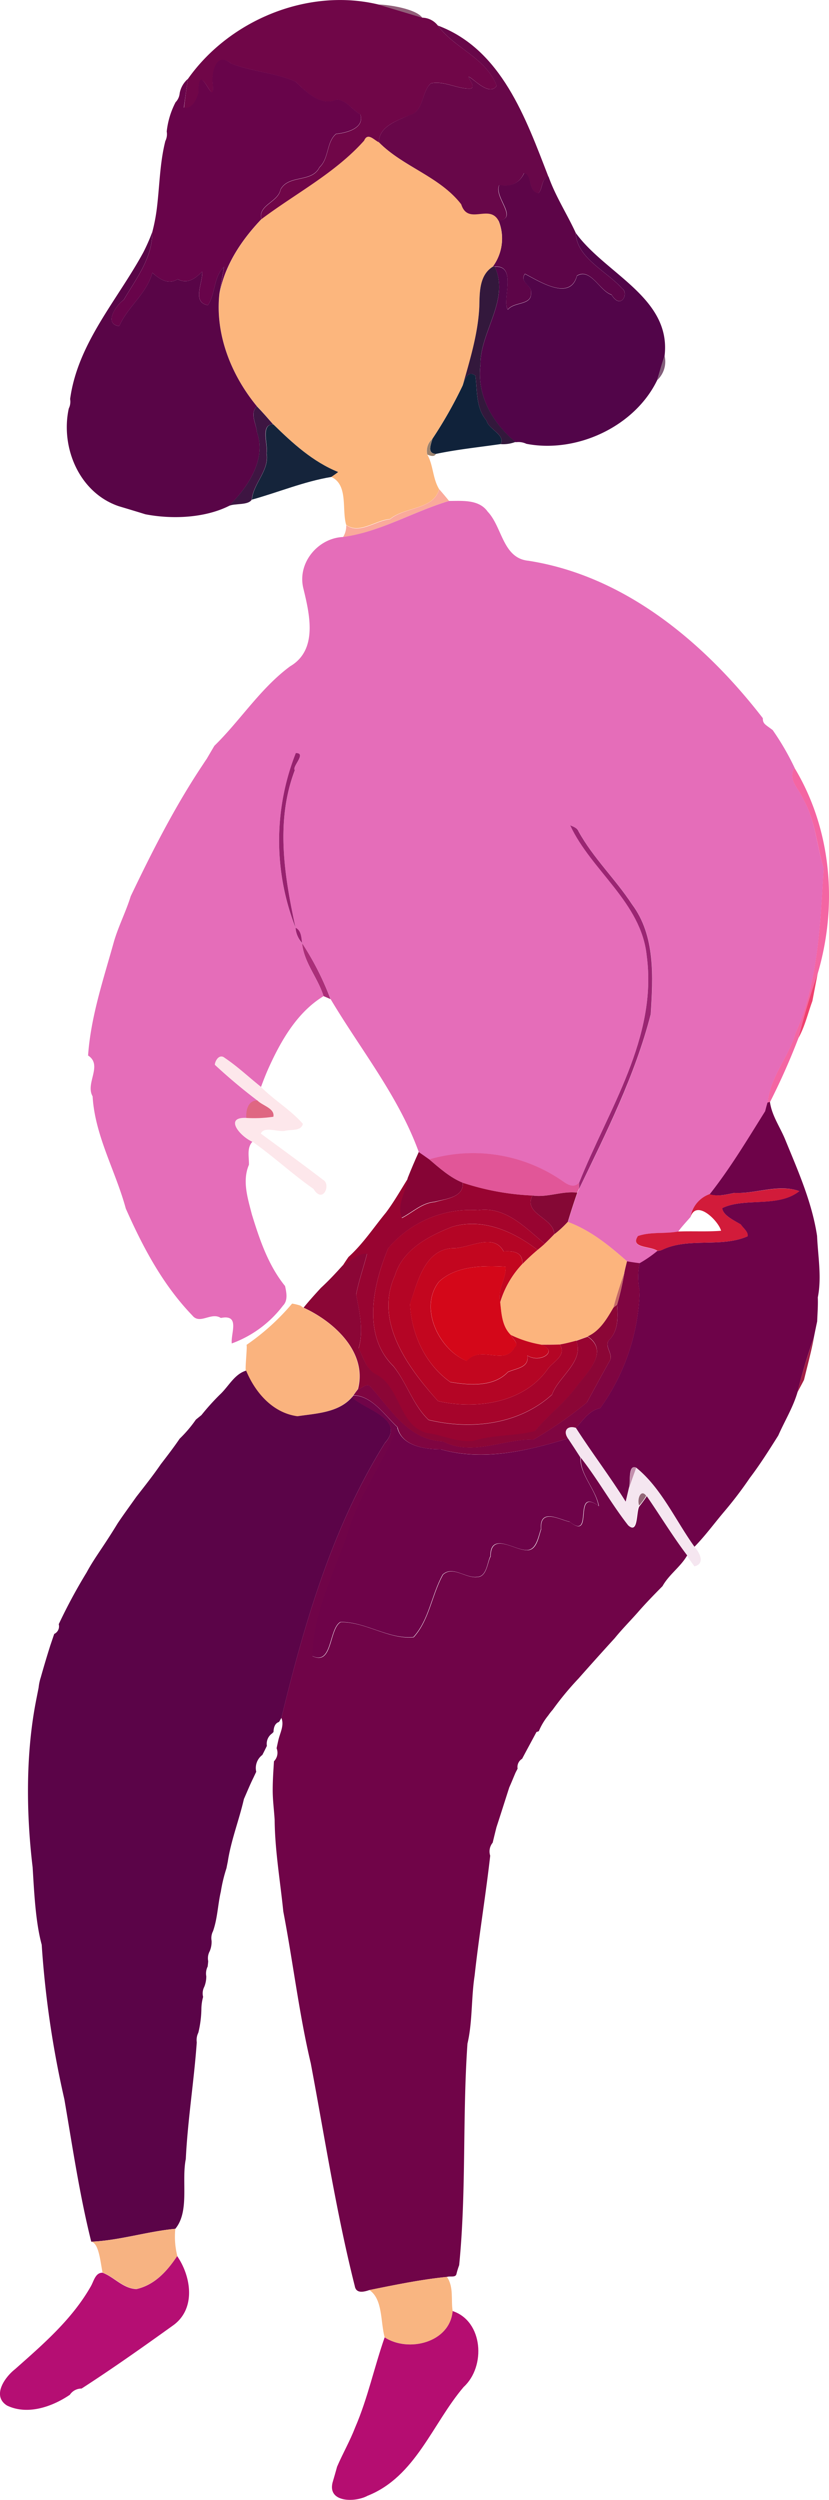 <svg xmlns="http://www.w3.org/2000/svg" viewBox="0 0 182.89 551.28"><defs><style>.cls-1{fill:#915f79;}.cls-2{fill:#700648;}.cls-3{fill:#680749;}.cls-4{fill:#68044a;}.cls-5{fill:#5d0548;}.cls-6{fill:#fcb67d;}.cls-7{fill:#520549;}.cls-8{fill:#33183c;}.cls-9{fill:#825d7a;}.cls-10{fill:#590547;}.cls-11{fill:#10223a;}.cls-12{fill:#9c816c;}.cls-13{fill:#3e1542;}.cls-14{fill:#15243b;}.cls-15{fill:#faaa9b;}.cls-16{fill:#e56db9;}.cls-17{fill:#f465a3;}.cls-18{fill:#9b2573;}.cls-19{fill:#97226f;}.cls-20{fill:#ef416e;}.cls-21{fill:#9a2170;}.cls-22{fill:#ab2e79;}.cls-23{fill:#d21b3a;}.cls-24{fill:#6e0349;}.cls-25{fill:#fde7eb;}.cls-26{fill:#e15698;}.cls-27{fill:#850835;}.cls-28{fill:#df6782;}.cls-29{fill:#860435;}.cls-30{fill:#980431;}.cls-31{fill:#fcb47d;}.cls-32{fill:#a6042b;}.cls-33{fill:#7f0541;}.cls-34{fill:#b40525;}.cls-35{fill:#c66865;}.cls-36{fill:#c3061f;}.cls-37{fill:#a21e45;}.cls-38{fill:#d40719;}.cls-39{fill:#8b0636;}.cls-40{fill:#fab37e;}.cls-41{fill:#f5e6f0;}.cls-42{fill:#c38fad;}.cls-43{fill:#936777;}.cls-44{fill:#5b0448;}.cls-45{fill:#a96c96;}.cls-46{fill:#700448;}.cls-47{fill:#f9b581;}.cls-48{fill:#b50d71;}.cls-49{fill:#f7b382;}.cls-50{fill:#b50e73;}</style></defs><g id="Layer_2" data-name="Layer 2"><g id="Layer_1-2" data-name="Layer 1"><path class="cls-1" d="M83.51,1c2,0,8.25.91,9.66,2.91Z"/><path class="cls-2" d="M41.46,17.4C50.59,4.45,67.92-2.76,83.51,1L93.17,3.9a4.42,4.42,0,0,1,3.42,1.73c3.73,5.09,10.52,7,13,13.27-1.35,2.05-4.09-.48-5.46-1.53-2.24-1.63,1.32,1.83-.31,2.16-2.87.15-5.83-1.79-8.74-1.16-2.11,1.79-1.55,6.28-4.73,7.05-2.65,1.15-6.8,2.44-6.76,6-1-.44-2.45-2.27-3.24-.37-6.4,7.16-15.07,11.61-22.66,17.32-.87-3.1,3.7-3.76,4.21-6.55,1.84-3.37,6.91-1.44,8.59-4.91,2.15-2,1.51-5.57,3.66-7.36,2.26-.21,6.35-1.23,5.36-4.31-1.86-1-3-3.14-5.27-3.25-3.44,1.59-6.7-1.71-9-3.95-4.52-2-9.61-2.23-14.22-4-3.23-2.61-4.17,1.66-4.11,3.91.85,7.78-3.17-6-3.09,2.65-.45,1.4-1.39,3.66-3.22,3.19C40.84,21.61,41.15,19.5,41.46,17.4Z"/><path class="cls-3" d="M96.59,5.63C110.66,10.88,116,26.09,121,39c-1.73.57-1.18,2.61-2.25,3.67-2.37-.46-1.22-3.83-3.14-4.49-1.06,2.32-3,3.11-5.49,2.66-1.27,2.68,4.38,7.33-.17,7.87-2-3.75-6.71,1.13-8.22-3.6C97,38.91,88.94,36.82,83.58,31.38c0-3.52,4.11-4.81,6.76-6,3.18-.77,2.62-5.26,4.73-7,2.91-.63,5.87,1.31,8.74,1.16,1.63-.33-1.93-3.79.31-2.16,1.37,1.05,4.11,3.58,5.46,1.53C107.11,12.64,100.32,10.72,96.59,5.63Z"/><path class="cls-4" d="M51,14c4.61,1.8,9.7,2,14.22,4,2.33,2.24,5.59,5.54,9,3.95,2.3.11,3.41,2.24,5.27,3.25,1,3.08-3.1,4.1-5.36,4.31-2.15,1.79-1.51,5.38-3.66,7.36-1.68,3.47-6.75,1.54-8.59,4.91-.51,2.79-5.08,3.45-4.21,6.55-4.39,4.62-8,10-9.25,16.37.26-1.46.76-4.39,1-5.86-2.31,2.22-1.83,5.87-3.54,8.47-3.62-.66-1.08-4.91-1.27-7.41-1.48,1.45-3.12,2.84-5.41,1.67-2.12,1.3-4,0-5.58-1.42-1.3,4.69-5.44,7.48-7.31,11.77-3.49-.46-.79-4.56,1-5.81,2.73-4.67,6.34-9.23,6.28-14.91a39.86,39.86,0,0,0,1.05-5.57c.58-4.85.63-9.79,1.84-14.54A3.36,3.36,0,0,0,36.78,29a18.22,18.22,0,0,1,1.95-6.45,3.26,3.26,0,0,0,.91-2,5.51,5.51,0,0,1,1.82-3.16c-.31,2.1-.62,4.21-.9,6.32,1.83.47,2.77-1.79,3.22-3.19-.08-8.63,3.94,5.13,3.09-2.65C46.81,15.63,47.75,11.36,51,14Z"/><path class="cls-5" d="M118.77,42.62c1.07-1.06.52-3.1,2.25-3.67,1.52,4.32,4.17,8.4,6,12.42.18,5.55,6.82,8.4,10.26,12.29,1.49,1-.28,4.78-2.38,1.3-2.56-.76-4.64-6-7.62-4.17-1.51,5.61-8.06,1.36-11.47-.42-1.33,1.9,1.66,2.46,1.34,4.29.1,2.67-3.76,1.83-5.11,3.59-1.43-1.85,2.2-9.87-2.89-9.46h-.43A10.44,10.44,0,0,0,110,48.66c4.55-.54-1.1-5.19.17-7.87,2.46.45,4.43-.34,5.49-2.66C117.55,38.79,116.4,42.16,118.77,42.62Z"/><path class="cls-6" d="M80.34,31c.79-1.9,2.21-.07,3.24.37,5.36,5.44,13.4,7.53,18.17,13.68,1.51,4.73,6.19-.15,8.22,3.6a10.44,10.44,0,0,1-1.24,10.14c-3,1.88-2.91,5.67-3,8.82-.28,6-2,11.68-3.66,17.38a95.09,95.09,0,0,1-6.69,11.79,3.48,3.48,0,0,0-1.11,3.45c1.35,2.41,1.16,5.24,2.61,7.64-1.24,4.57-7.53,3.85-10.84,6.58-3.18.25-6.77,3.4-9.67,1.29-1-3.41.51-8.83-3.3-10.57.51-.35,1-.7,1.52-1.09-5.57-2.25-10-6.35-14.28-10.49-1.19-1.35-2.36-2.7-3.61-4C51,82.75,47.41,73.72,48.43,64.7c1.28-6.37,4.86-11.75,9.25-16.37C65.27,42.62,73.94,38.17,80.34,31Z"/><path class="cls-7" d="M137.29,63.66c-3.44-3.89-10.08-6.74-10.26-12.29,6.47,9,21.09,14.26,19.59,27.08-.58,1.77-1.1,3.58-1.63,5.37-4.94,10.25-17.78,16.2-28.87,14.05a4,4,0,0,0-2.1-.37l-.31,0c-5.07-4.21-8.54-10.29-7.72-17-.09-7.36,6.53-14.25,3.17-21.66,5.09-.41,1.46,7.61,2.89,9.46,1.35-1.76,5.21-.92,5.11-3.59.32-1.83-2.67-2.39-1.34-4.29,3.41,1.78,10,6,11.47.42,3-1.84,5.06,3.41,7.62,4.17C137,68.44,138.78,64.63,137.29,63.66Z"/><path class="cls-8" d="M108.73,58.8h.43c3.36,7.41-3.26,14.3-3.17,21.66-.82,6.71,2.65,12.79,7.72,17a7.62,7.62,0,0,1-3.27.48c1.18-2-2.71-3.31-3.09-5.16-2.42-2.85-2-6.55-2.48-9.94-1.68-1.2-2.23.64-2.79,2.17,1.61-5.7,3.38-11.42,3.66-17.38C105.82,64.47,105.72,60.68,108.73,58.8Z"/><path class="cls-9" d="M146.62,78.45A5.59,5.59,0,0,1,145,83.82C145.52,82,146,80.22,146.62,78.45Z"/><path class="cls-10" d="M33.58,51.2c.06,5.68-3.55,10.24-6.28,14.91-1.76,1.25-4.46,5.35-1,5.81,1.87-4.29,6-7.08,7.31-11.77,1.62,1.41,3.46,2.72,5.58,1.42,2.29,1.17,3.93-.22,5.41-1.67.19,2.5-2.35,6.75,1.27,7.41,1.71-2.6,1.23-6.25,3.54-8.47-.25,1.47-.75,4.4-1,5.86-1,9,2.57,18,8.28,24.91-1.65,1.5-.18,3.8,0,5.65,2.22,6.25-2.28,12.45-6.18,16.31-5.28,2.64-12.43,3-18.44,1.84-2-.62-3.93-1.2-5.9-1.79-8.74-3-12.85-13-11-21.53A3.38,3.38,0,0,0,15.47,88c1.67-12.32,10.4-21.78,16.14-32.33A42.28,42.28,0,0,0,33.58,51.2Z"/><path class="cls-11" d="M102.08,85c.56-1.53,1.11-3.37,2.79-2.17.47,3.39.06,7.09,2.48,9.94.38,1.85,4.27,3.19,3.09,5.16-4.76.69-9.56,1.18-14.28,2.17-2-.17-1.09-2-.77-3.31A95.09,95.09,0,0,0,102.08,85Z"/><path class="cls-12" d="M94.28,100.24a3.48,3.48,0,0,1,1.11-3.45c-.32,1.31-1.28,3.14.77,3.31C95.9,100.65,95.28,100.69,94.28,100.24Z"/><path class="cls-13" d="M56.68,95.26c-.15-1.85-1.62-4.15,0-5.65,1.25,1.29,2.42,2.64,3.61,4-3-.14-1.08,4.68-1.5,6.3.68,3.87-2.91,6.6-3.24,10.26-.81,1.33-3.71.76-5.08,1.41C54.4,107.71,58.9,101.51,56.68,95.26Z"/><path class="cls-14" d="M58.82,99.9c.42-1.62-1.45-6.44,1.5-6.3,4.23,4.14,8.71,8.24,14.28,10.49-.49.39-1,.74-1.52,1.09-6,1-11.67,3.38-17.5,5C55.91,106.5,59.5,103.77,58.82,99.9Z"/><path class="cls-15" d="M96.89,107.88c.74.84,1.47,1.71,2.19,2.59-7.92,2.35-15.14,6.82-23.42,8a4.63,4.63,0,0,0,.72-2.67c2.9,2.11,6.49-1,9.67-1.29C89.36,111.73,95.65,112.45,96.89,107.88Z"/><path class="cls-16" d="M99.08,110.47c2.94,0,6.59-.37,8.51,2.36,3.24,3.39,3.3,10.29,9,10.83,21.33,3.33,38.88,18.12,51.7,34.71,0,1.27.49,1.34,2.18,2.63a57.55,57.55,0,0,1,4.85,8.36c-1.62,2.48.92,4.52,1.81,6.72,2.78,4.73,3,10.28,4.61,15.44-.78,12.21-1.15,24.88-6.22,36.36-1.56,5.31-5.56,9.49-6.13,15.24-.19.64-.37,1.27-.53,1.92-3.9,6.22-7.67,12.53-12.23,18.31a6.44,6.44,0,0,0-4.27,5c-.93,1.08-1.92,2.11-2.76,3.27-2.94.53-6-.05-8.86,1-1.81,2.7,2.78,2.15,4.32,3.27a26.44,26.44,0,0,1-3.91,2.71c-.94-.11-1.87-.25-2.8-.42-3.88-3.44-8.12-6.89-13.06-8.69.65-2.17,1.34-4.31,2.08-6.44l.4-.86c6.05-12.48,12.34-25,15.81-38.52.51-8.12,1.06-17.33-4.12-24.23-3.65-5.57-8.58-10.24-11.8-16.09-.31-.8-1.15-1-1.85-1.35,4.64,10,15.67,17,16.86,28.71,2.45,18.11-8.52,34-14.92,50.14-1.06,1.23-2.39.49-3.47-.27a34.7,34.7,0,0,0-29.56-4.87c-.77-.55-1.55-1.09-2.32-1.62-4.46-12.34-12.82-22.6-19.46-33.76A62.74,62.74,0,0,0,66.65,208c-.17-1.22-.18-2.75-1.45-3.37-2.46-11.38-4.46-23.47-.16-34.73-.71-.84,2.71-3.81.22-3.79a52.61,52.61,0,0,0-.06,38.52A5.5,5.5,0,0,0,66.65,208c.41,4.34,3.46,7.64,4.74,11.67-5.78,3.51-9.37,9.75-12.1,15.78-.62,1.37-1.18,2.82-1.71,4.25-2.69-2.12-5.18-4.49-8-6.39-1.1-.91-2.06.47-2.16,1.51a122.22,122.22,0,0,0,9.4,7.89c-2,0-2.59,2.15-2.44,3.86-5-.22-1.37,4.05,1.31,5.21-1.29,1.36-.72,3.38-.77,5.08-1.52,3.56-.26,7.38.64,10.92,1.71,5.56,3.61,11.23,7.33,15.82.31,1.41.68,3.18-.46,4.32a24.89,24.89,0,0,1-11.3,8.34c-.25-2.26,1.91-6.49-2.41-5.62-2.14-1.38-4.61,1.54-6.29-.55-6.54-6.79-10.92-15.09-14.68-23.58-2.25-8.3-6.82-16.07-7.32-24.75-1.67-2.87,2.31-6.86-1-9,.61-8.64,3.41-16.85,5.71-25.13,1-3.41,2.65-6.6,3.7-10,4.75-9.93,9.75-19.78,15.87-28.95.3-.46.61-.93.92-1.38.41-.71,1.24-2.12,1.66-2.83C53,158.9,57.44,151.79,64,146.94c6.19-3.62,4.3-11.52,2.92-17.2s3.31-11.11,8.78-11.32C83.94,117.29,91.16,112.82,99.08,110.47Z"/><path class="cls-17" d="M175.3,169.36c8.17,13.56,9.54,30.28,5.1,45.34a138,138,0,0,0-4.25,14.21,150.36,150.36,0,0,1-6.26,14.1l-.52.11c.57-5.75,4.57-9.93,6.13-15.24,5.07-11.48,5.44-24.15,6.22-36.36-1.56-5.16-1.83-10.71-4.61-15.44C176.22,173.88,173.68,171.84,175.3,169.36Z"/><path class="cls-18" d="M125.79,182c.7.31,1.54.55,1.85,1.35,3.22,5.85,8.15,10.52,11.8,16.09,5.18,6.9,4.63,16.11,4.12,24.23-3.47,13.49-9.76,26-15.81,38.52,0-.34,0-1,0-1.34,6.4-16.12,17.37-32,14.92-50.14C141.46,199,130.43,192,125.79,182Z"/><path class="cls-19" d="M65.26,166.07c2.49,0-.93,3-.22,3.79-4.3,11.26-2.3,23.35.16,34.73A52.61,52.61,0,0,1,65.26,166.07Z"/><path class="cls-20" d="M180.4,214.7c-.4,2-.78,4-1.17,6.05-1,2.7-1.65,5.62-3.08,8.16A138,138,0,0,1,180.4,214.7Z"/><path class="cls-21" d="M65.2,204.59c1.27.62,1.28,2.15,1.45,3.37A5.5,5.5,0,0,1,65.2,204.59Z"/><path class="cls-22" d="M66.65,208a62.74,62.74,0,0,1,6.27,12.33l-1.53-.66C70.11,215.6,67.06,212.3,66.65,208Z"/><path class="cls-23" d="M162.1,263.06c4.79.23,9.6-2,14.29-.39-4.65,3.78-11.95,1.32-17,3.74.07,1.64,2.62,2.72,4.1,3.6.46.85,1.68,1.61,1.49,2.62-6,2.61-13.21.13-19,3.08l-.92.14c-1.54-1.12-6.13-.57-4.32-3.27,2.84-1,5.92-.45,8.86-1,3.15-.13,6.33.08,9.48-.17-.53-2.09-5.34-7-6.72-3.1a6.44,6.44,0,0,1,4.27-5C158.42,263.92,160.29,263.4,162.1,263.06Z"/><path class="cls-24" d="M175.91,307.12c-1,3.33-2.82,6.28-4.21,9.44-2,3.17-4,6.36-6.28,9.36a87.17,87.17,0,0,1-5.73,7.52c-1.85,2.19-3.56,4.49-5.49,6.61-.24.26-.72.79-1,1.05-4.17-5.8-7.33-13-12.87-17.46-1.85-.76-1.18,3.23-1.56,4.42-.18.78-.55,2.33-.73,3.11-3.49-5.56-7.48-10.78-11-16.29,1.62-1.7,2.89-3.84,5.37-4.36a46.33,46.33,0,0,0,8.7-25.86,14.42,14.42,0,0,1,0-6.1,26.54,26.54,0,0,0,3.92-2.71c.23,0,.69-.1.92-.15,5.82-2.94,13-.46,19-3.07.19-1-1-1.78-1.49-2.61-1.48-.89-4-2-4.1-3.61,5-2.41,12.34,0,17-3.74-4.69-1.65-9.51.62-14.3.39-1.8.34-3.67.86-5.48.29,4.56-5.77,8.33-12.09,12.23-18.31.16-.65.33-1.28.52-1.91l.53-.13c.41,3,2.21,5.49,3.34,8.23,2.84,6.94,5.93,13.84,7.06,21.32.19,4.51,1.06,9.08.16,13.56.07,1.77-.07,3.51-.14,5.29-.2.91-.57,2.73-.75,3.63A120.22,120.22,0,0,0,175.91,307.12Z"/><path class="cls-25" d="M47.39,234.78c.1-1,1.06-2.42,2.16-1.51,2.85,1.9,5.34,4.27,8,6.39,2.9,2.94,6.53,5.05,9.27,8.17-.37,1.69-2.69,1.19-4,1.56-1.62.26-4.57-1.07-5.28.59,4.59,3.37,9.21,6.73,13.74,10.2,1.8.93,0,5.46-2.12,2-4.67-3.26-8.85-7.18-13.52-10.45-2.68-1.16-6.28-5.43-1.31-5.21a29,29,0,0,0,6-.26c.38-1.86-2.42-2.44-3.52-3.6A122.22,122.22,0,0,1,47.39,234.78Z"/><path class="cls-26" d="M94.7,255.67a34.7,34.7,0,0,1,29.56,4.87c1.08.76,2.41,1.5,3.47.27,0,.33,0,1,0,1.34l-.4.86c-3.29-.43-6.53,1.12-9.87.63a56.56,56.56,0,0,1-15.4-2.82C99.28,259.65,97,257.61,94.7,255.67Z"/><path class="cls-27" d="M117.48,263.64c3.34.49,6.58-1.06,9.87-.63-.74,2.13-1.43,4.27-2.08,6.44a22.5,22.5,0,0,1-3,2.76C122.32,268.55,115.28,267.72,117.48,263.64Z"/><path class="cls-28" d="M54.35,246.53c-.15-1.71.42-3.91,2.44-3.86,1.1,1.16,3.9,1.74,3.52,3.6A29,29,0,0,1,54.35,246.53Z"/><path class="cls-29" d="M89.93,259.81c.77-1.94,1.59-3.87,2.45-5.76.77.53,1.55,1.07,2.32,1.62,2.29,1.94,4.58,4,7.38,5.15.29,3.27-3.9,3.57-6.19,4.19-2.84.21-4.87,2.31-7.28,3.53C87.36,265.69,89.53,262.68,89.93,259.81Z"/><path class="cls-30" d="M102.08,260.82a56.56,56.56,0,0,0,15.4,2.82c-2.2,4.08,4.84,4.91,4.78,8.57-.69.7-1.37,1.41-2.08,2.07-4.27-3.54-8.63-8.29-14.72-7.4a23.78,23.78,0,0,0-19.81,8.39c-3.32,7.94-5.88,19.1,1.13,26,3,3.72,4.34,8.62,7.78,11.87,9.34,2.24,19.87,1.08,27.23-5.58,1.32-3.88,7.2-7.35,5.33-11.87l2.54-.92c5.08,3.46-.64,8.41-3,11.76-2.58,3.29-6,5.86-8.64,9.1-4.41,1.19-9.16.76-13.56,2.19-3.47.43-6.8-1.32-10.23-1.73-6.36-1.71-5.81-9.83-11-12.81-2.4-1.08-3-3.78-4.11-5.91,1.15-3.95.18-7.95-.55-11.85.58-3.08,1.65-6,2.4-9-2.06-.11-3.59,1.76-5.38,2.61.42-.66.85-1.31,1.29-1.94,3.19-2.87,5.55-6.49,8.26-9.78,1.79-2.39,3.27-5,4.85-7.53-.4,2.87-2.57,5.88-1.32,8.73,2.41-1.22,4.44-3.32,7.28-3.53C98.18,264.39,102.37,264.09,102.08,260.82Z"/><path class="cls-31" d="M125.27,269.45c4.94,1.8,9.18,5.25,13.06,8.69-.21.83-.42,1.67-.59,2.52-.87,2.55-1.71,5.13-2.42,7.75-1.44,2.46-2.95,5.09-5.66,6.32l-2.54.92c-1.19.32-2.39.63-3.61.84-1.41,0-2.83.08-4.23.05a24.71,24.71,0,0,1-6.52-2.09c-2-1.86-2.13-4.69-2.4-7.24a21.17,21.17,0,0,1,4.87-8.45,45.11,45.11,0,0,1,3.36-3.12c.53-.44,1.08-.89,1.59-1.36.71-.66,1.39-1.37,2.08-2.07A22.5,22.5,0,0,0,125.27,269.45Z"/><path class="cls-32" d="M105.46,266.88c6.09-.89,10.45,3.86,14.72,7.4-.51.47-1.06.92-1.59,1.36-5.31-4.1-12.11-7.13-18.86-5.1-5.23,2.07-10.87,5-12.62,10.78-4.63,10.21,3,20.4,9.52,27.65,8.26,1.9,18.8.48,24.09-6.9,1.18-1.8,4.37-3.05,2.79-5.58,1.22-.21,2.42-.52,3.61-.84,1.87,4.52-4,8-5.33,11.87-7.36,6.66-17.89,7.82-27.23,5.58-3.44-3.25-4.81-8.15-7.78-11.87-7-6.86-4.45-18-1.13-26A23.78,23.78,0,0,1,105.46,266.88Z"/><path class="cls-33" d="M138.33,278.14c.93.17,1.86.31,2.8.42a14.21,14.21,0,0,0,0,6.09,46.4,46.4,0,0,1-8.7,25.88c-2.48.51-3.75,2.64-5.37,4.35-1.94-.6-2.87.71-1.73,2.34-9,2.75-18.74,5-28.06,2.4-3.64,0-8.72-.79-9.57-4.93-2.75-2.5-5.63-6.94-9.72-7,.32-.46.65-.91,1-1.35.89-.17,2-1.5,2.74-.56,4.61,5,8.27,11.72,16,12.06,6.51,3.33,13.26-.54,20-.41a88.76,88.76,0,0,0,11.75-8.16c1.62-2.95,3.31-6.11,5-9.11,1.07-1.6-1.53-3.42.12-4.89,1.86-2.09,1.73-4.95,1.55-7.56a61.9,61.9,0,0,0,1.61-7.08C137.91,279.81,138.12,279,138.33,278.14Z"/><path class="cls-34" d="M99.73,270.54c6.75-2,13.55,1,18.86,5.1a45.11,45.11,0,0,0-3.36,3.12c.2-2.7-2-2.93-4.12-2.8-2.2-4.22-7.62-.65-11.09-.71-6.35.17-7.93,7.58-9.56,12.33.3,6.63,3.38,13.31,8.89,17.21,4.14.71,9.54,1.15,12.7-2.2,1.88-.87,4.72-.94,4.32-3.64,2.83,1.82,7.12-1.09,2.91-2.41,1.4,0,2.82,0,4.23-.05,1.58,2.53-1.61,3.78-2.79,5.58-5.29,7.38-15.83,8.8-24.09,6.9-6.47-7.25-14.15-17.44-9.52-27.65C88.86,275.51,94.5,272.61,99.73,270.54Z"/><path class="cls-35" d="M137.74,280.66a61.9,61.9,0,0,1-1.61,7.08l-.81.67C136,285.79,136.87,283.21,137.74,280.66Z"/><path class="cls-36" d="M100,275.25c3.47.06,8.89-3.51,11.09.71,2.14-.13,4.32.1,4.12,2.8a21.17,21.17,0,0,0-4.87,8.45c-.7-2.79,1.36-5.21,1.2-7.87-4.93-.28-11-.24-14.74,3.34-4.47,5.79.09,15,6.13,17.42,3.12-3.58,8.42,1.18,10.59-3,1.11-.82-.45-1.84-.78-2.69a24.71,24.71,0,0,0,6.52,2.09c4.21,1.32-.08,4.23-2.91,2.41.4,2.7-2.44,2.77-4.32,3.64-3.16,3.35-8.56,2.91-12.7,2.2-5.51-3.9-8.59-10.58-8.89-17.21C92.09,282.83,93.67,275.42,100,275.25Z"/><path class="cls-37" d="M179.56,295c-.59,3.12-1.43,6.19-2.18,9.29-.47.94-1,1.86-1.47,2.79A120,120,0,0,1,179.56,295Z"/><path class="cls-38" d="M96.82,282.68c3.71-3.58,9.81-3.62,14.74-3.34.16,2.66-1.9,5.08-1.2,7.87.27,2.55.41,5.38,2.4,7.24.33.85,1.89,1.87.78,2.69-2.17,4.14-7.47-.62-10.59,3C96.91,297.64,92.35,288.47,96.82,282.68Z"/><path class="cls-39" d="M136.13,287.74c.18,2.61.31,5.47-1.55,7.56-1.65,1.47.95,3.29-.12,4.89-1.69,3-3.38,6.16-5,9.11a88.76,88.76,0,0,1-11.75,8.16c-6.75-.13-13.5,3.74-20,.41-7.75-.34-11.41-7.05-16-12.06-.75-.94-1.85.39-2.74.56,2.16-8.17-5.29-14.94-12-18,1.21-1.5,2.52-2.94,3.82-4.36,1.7-1.56,3.27-3.24,4.8-4.95,1.79-.85,3.32-2.72,5.38-2.61-.75,3-1.82,5.95-2.4,9,.73,3.9,1.7,7.9.55,11.85,1.09,2.13,1.71,4.83,4.11,5.91,5.24,3,4.69,11.1,11,12.81,3.43.41,6.76,2.16,10.23,1.73,4.4-1.43,9.15-1,13.56-2.19,2.66-3.24,6.06-5.81,8.64-9.1,2.37-3.35,8.09-8.3,3-11.76,2.71-1.23,4.22-3.86,5.66-6.32Z"/><path class="cls-40" d="M64.44,287.47a11.34,11.34,0,0,1,1.87.46l.6.44c6.74,3.06,14.19,9.83,12,18-.33.44-.66.89-1,1.35l-.3.4c-3,3.44-7.88,3.58-12.07,4.2-5.46-.73-9.31-5.22-11.31-10.05-.2-.45.37-5.44.15-5.69A51,51,0,0,0,64.44,287.47Z"/><path class="cls-41" d="M125.31,317.22c-1.14-1.63-.21-2.94,1.73-2.34,3.55,5.51,7.54,10.73,11,16.29.18-.78.55-2.33.73-3.11q.76-2.22,1.56-4.41c5.54,4.43,8.7,11.65,12.87,17.45,1.13,1.21,2.46,3.72,0,4.32-.6-.82-1.18-1.64-1.75-2.47-3.19-4.21-5.94-8.7-8.91-13.05-1.14-1.59-2.08.65-1.56,2.14-.84.89-.19,6.46-2.56,4.27-3.74-4.77-6.68-10.13-10.43-14.9C127.14,320,126.23,318.6,125.31,317.22Z"/><path class="cls-24" d="M97.25,319.62c9.32,2.64,19,.35,28.06-2.4.92,1.38,1.83,2.76,2.74,4.19-.18,3.7,3.36,7,4,10.68-5.93-4.34-.91,7.85-6.41,3.47-2.05-.4-6.7-3.2-6.3,1.64-.58,1.48-1,4.91-3.4,4.6-2.6-.09-7.8-4-7.76,1.38-.69,1.22-.77,4.6-3,4.56-2.47.32-5.33-2.55-7.51-.53-2.47,4.41-3,10-6.47,13.79-5.48.54-10.64-3.43-16.12-3.32-2.59,1.5-1.73,9.68-6.2,7.49,0-9.35,4.77-18.3,7.73-27.11,2.51-8.31,7.84-15.35,11-23.37C88.53,318.83,93.61,319.6,97.25,319.62Z"/><path class="cls-42" d="M138.8,328.06c.38-1.18-.29-5.18,1.56-4.41Q139.57,325.84,138.8,328.06Z"/><path class="cls-43" d="M141,332c-.52-1.49.42-3.73,1.56-2.14C142.12,330.63,141.59,331.34,141,332Z"/><path class="cls-44" d="M38.68,491.5c-6.24.58-12.29,2.57-18.55,2.84C17.55,484,16,473.44,14.2,462.94a216.59,216.59,0,0,1-5-34.09c-1.36-5-1.66-11.5-2-17.07-1.39-11.57-1.57-24.65.7-36.47.15-.79.47-2.37.62-3.16A10.89,10.89,0,0,1,9,369.88q1-3.56,2.11-7.06c.29-.84.56-1.67.85-2.5a1.85,1.85,0,0,0,1-2.15,119.82,119.82,0,0,1,6.16-11.43c1-1.87,2.19-3.62,3.37-5.39s2.35-3.58,3.46-5.41c1.34-2,2.74-3.9,4.11-5.84,1.85-2.38,3.71-4.72,5.41-7.2,1.42-1.85,2.85-3.7,4.16-5.63a28.17,28.17,0,0,0,3.58-4.21c.41-.34.82-.66,1.23-1a51.17,51.17,0,0,1,4.06-4.51c1.92-1.77,3.18-4.51,5.8-5.3,2,4.83,5.85,9.32,11.31,10.06,4.18-.62,9.1-.77,12.06-4.21,2.88,2.8,11.93,4.78,7.24,10.1-11.53,18.46-17.72,39.6-22.81,60.6-.13.22-.4.71-.55.93-.94.29-1.19,1.32-1.21,2.21l-.31.32A2.78,2.78,0,0,0,58.88,385c-.32.66-.64,1.31-1,2a3.61,3.61,0,0,0-1.35,3.71l-.66,1.4c-.73,1.48-1.38,3.08-2.06,4.62-1.06,4.64-2.84,9.08-3.56,13.82-.07.35-.22,1.06-.28,1.41a33.43,33.43,0,0,0-1.25,5.18C48.05,420,48,423,47,425.86a3.32,3.32,0,0,0-.32,2.13,5.29,5.29,0,0,1-.42,2.31,3.24,3.24,0,0,0-.33,2.16c0,.29-.09.9-.11,1.19a3.41,3.41,0,0,0-.31,2.16,6.09,6.09,0,0,1-.44,2.32,3.13,3.13,0,0,0-.26,2.23,10.31,10.31,0,0,0-.38,2.71,23.63,23.63,0,0,1-.67,5.17,3.65,3.65,0,0,0-.35,2.14c-.61,8.59-2,17.12-2.42,25.74C40,481,41.87,487.64,38.68,491.5Z"/><path class="cls-45" d="M112.15,394.08c.35-.81,1-2.43,1.38-3.23C113.18,391.65,112.5,393.27,112.15,394.08Z"/><path class="cls-46" d="M101.3,499.52a17.43,17.43,0,0,0-.59,1.9c-.17.93-1.45.43-2.11.69-5.76.57-11.44,1.77-17.12,2.9-1.21.41-2.91.84-3.21-.88C74.2,488,71.63,471.29,68.56,455c-2.57-10.84-3.92-22.37-6.06-33.47-.68-6.73-1.85-13.44-1.91-20.21-.13-2.18-.43-4.36-.43-6.54s.15-4.27.28-6.38a2.66,2.66,0,0,0,.58-2.87c.14-.68.29-1.36.44-2,.42-1.6,1.25-3.11.62-4.69,5.09-21,11.28-42.14,22.81-60.6,4.69-5.32-4.36-7.3-7.24-10.1l.31-.4c4.09,0,7,4.48,9.73,7-3.19,8-8.52,15.06-11,23.37-3,8.81-7.71,17.76-7.74,27.11,4.47,2.19,3.62-6,6.2-7.49,5.48-.11,10.65,3.87,16.12,3.33,3.47-3.83,4-9.39,6.48-13.81,2.17-2,5,.86,7.51.53,2.18,0,2.26-3.34,3-4.55,0-5.38,5.15-1.47,7.77-1.39,2.42.33,2.81-3.11,3.38-4.59-.39-4.84,4.26-2,6.31-1.64,5.5,4.38.49-7.81,6.42-3.46-.65-3.65-4.2-7-4-10.69,3.75,4.78,6.69,10.12,10.43,14.9,2.38,2.19,1.72-3.38,2.56-4.26.55-.7,1.08-1.41,1.56-2.16,3,4.36,5.72,8.85,8.91,13.06-1.45,2.53-4,4.2-5.44,6.78-1.9,1.92-3.78,3.85-5.54,5.88-1.67,1.88-3.43,3.66-5,5.59q-4.05,4.44-8,8.91a66.59,66.59,0,0,0-5.68,6.87,13.5,13.5,0,0,0-1,1.28,14.12,14.12,0,0,0-2.07,3.46l-.52.18c-1.06,2-2.12,3.92-3.16,5.9a2.11,2.11,0,0,0-1,2.18l-.45.87c-.35.81-1,2.42-1.38,3.24-.94,2.92-1.87,5.87-2.83,8.8-.29,1.14-.56,2.27-.84,3.42a3,3,0,0,0-.54,2.86c-1,8.82-2.47,17.6-3.44,26.44-.76,4.94-.46,10.28-1.58,15C102,466.88,102.91,483.3,101.3,499.52Z"/><path class="cls-47" d="M81.48,505c5.67-1.14,11.35-2.33,17.12-2.9,1.54,2.23.87,5,1.26,7.53-.61,7-9.78,9.2-15,5.8C83.92,512,84.48,507,81.48,505Z"/><path class="cls-48" d="M99.86,509.64c6.75,2.24,7.36,12.23,2.43,16.74-6.91,8.11-10.6,19.8-21.22,24-2.67,1.46-8.8,1.54-7.71-2.9.25-.87.77-2.63,1-3.51,1.26-2.93,2.86-5.71,4-8.68,2.77-6.41,4.2-13.28,6.5-19.85C90.08,518.84,99.25,516.62,99.86,509.64Z"/><path class="cls-49" d="M20.13,494.35c6.26-.28,12.31-2.26,18.55-2.86a17.37,17.37,0,0,0,.44,6c-2.22,3.29-5,6.37-9,7.28-3-.15-4.86-2.64-7.5-3.62C22.13,498.69,21.81,494.66,20.13,494.35Z"/><path class="cls-50" d="M30.09,504.8c4.05-.91,6.81-4,9-7.28,3.15,4.58,4.18,11.74-1,15.35C31.5,517.6,24.81,522.33,18,526.73a3.07,3.07,0,0,0-2.59,1.37c-3.91,2.66-9.35,4.55-13.87,2.37-3.36-2.12-.52-6.21,1.76-8C9.47,517,15.84,511.53,20,504.25c.7-1.17,1-3.07,2.61-3.07C25.23,502.16,27.07,504.65,30.09,504.8Z"/></g></g></svg>